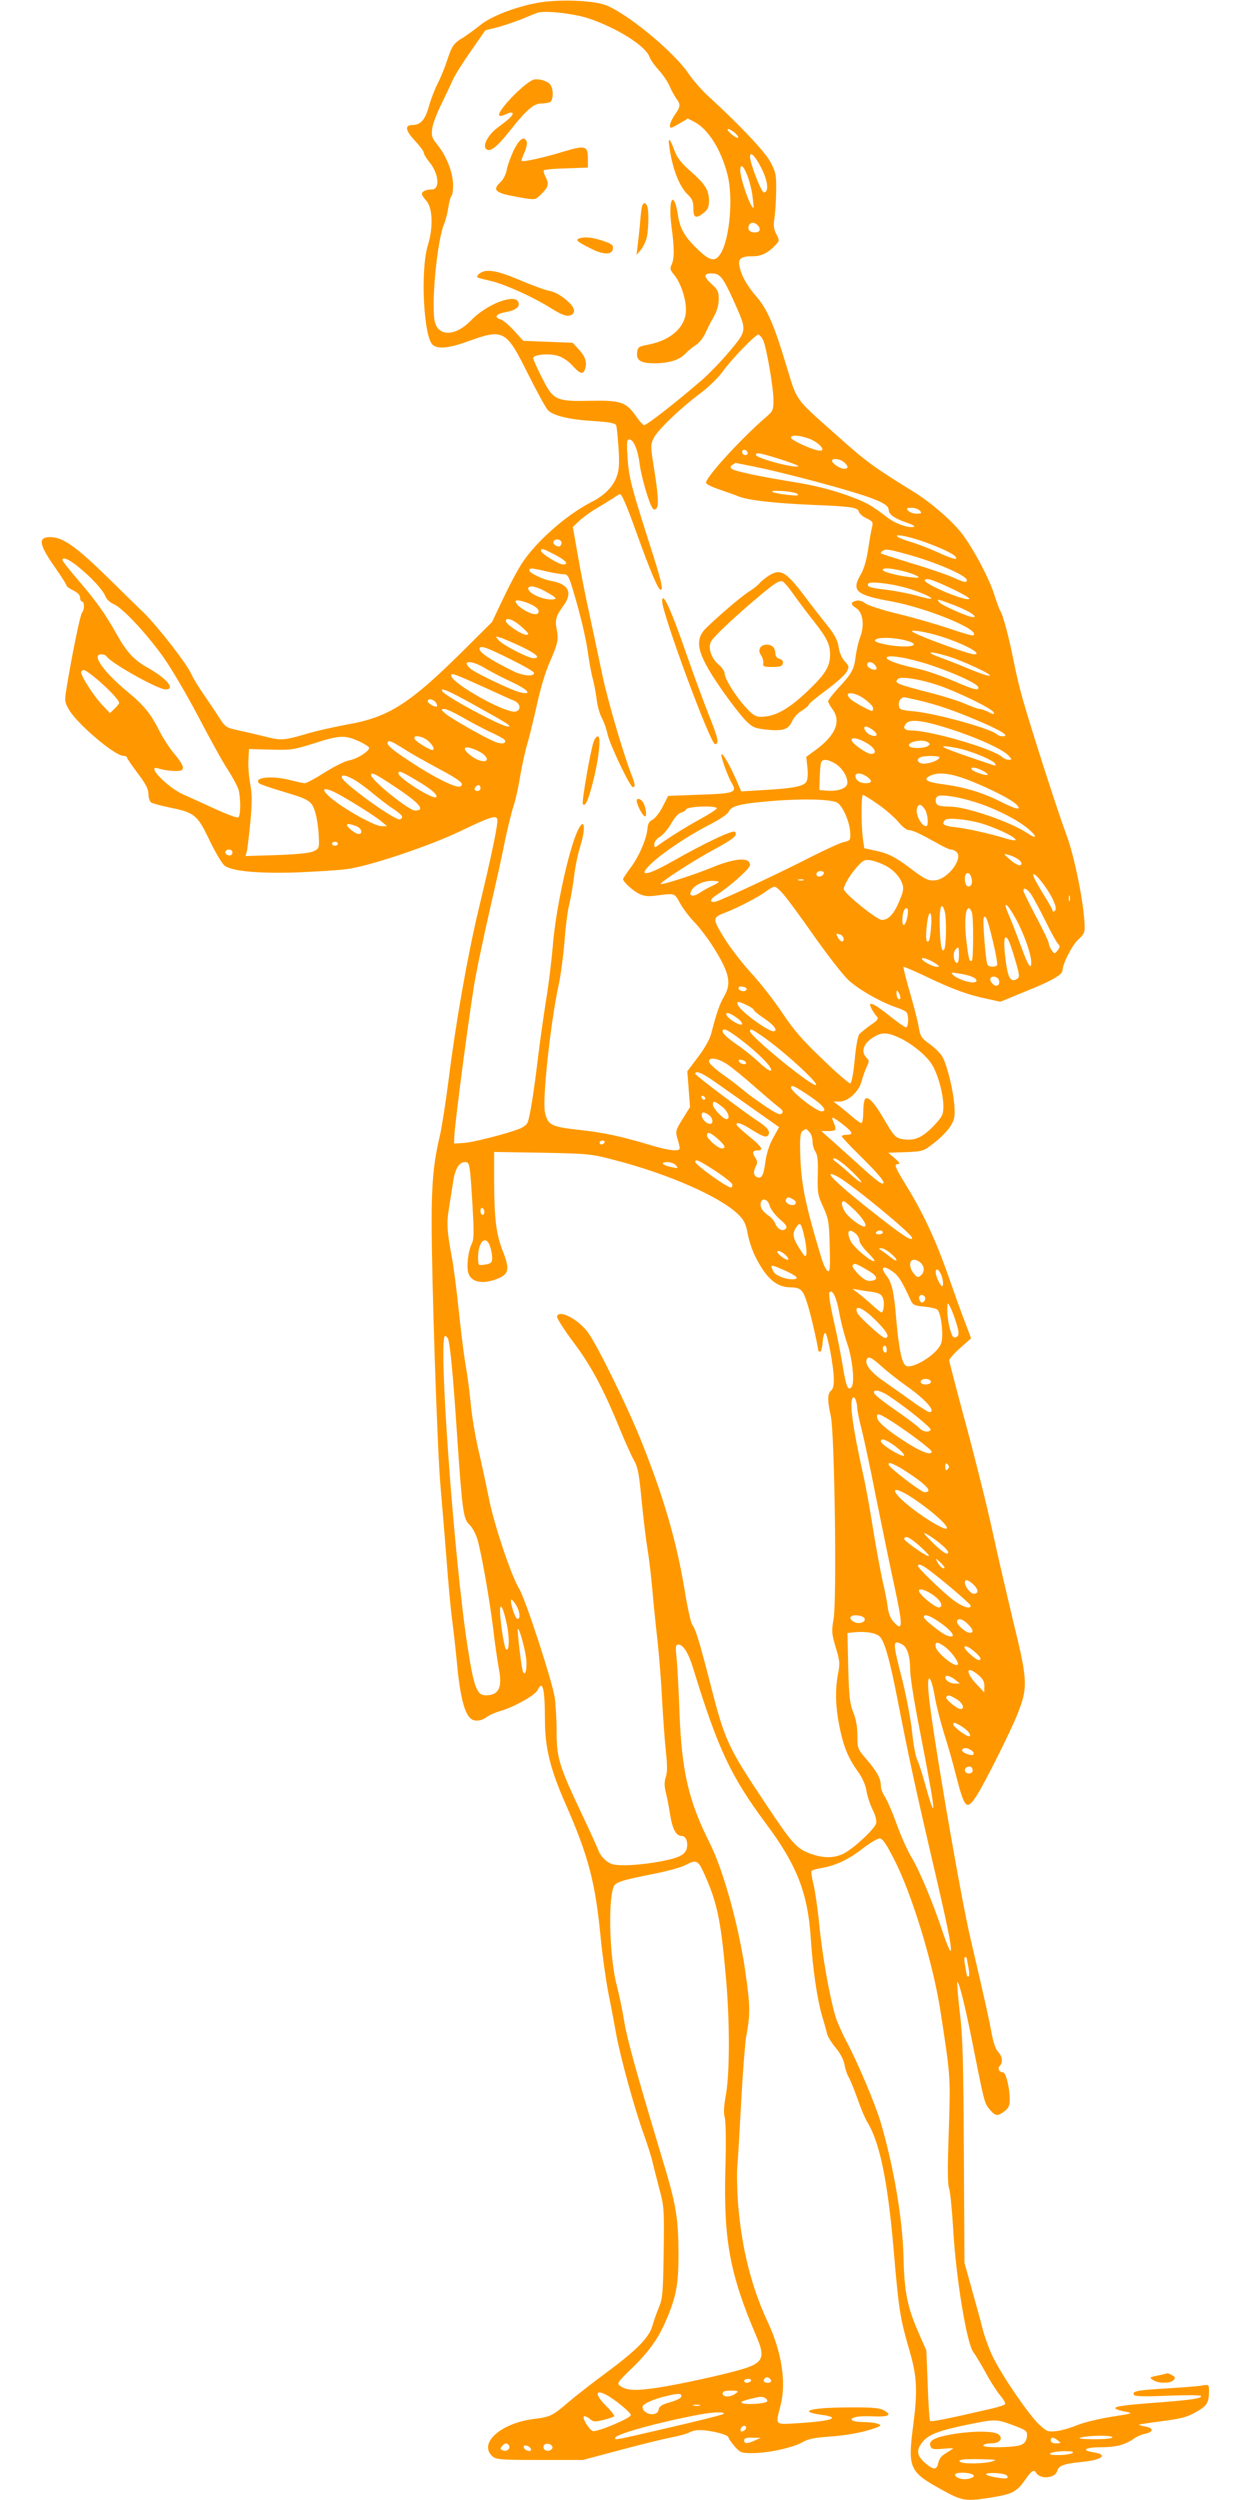 <?xml version="1.0" standalone="no"?>
<!DOCTYPE svg PUBLIC "-//W3C//DTD SVG 20010904//EN"
 "http://www.w3.org/TR/2001/REC-SVG-20010904/DTD/svg10.dtd">
<svg version="1.0" xmlns="http://www.w3.org/2000/svg"
 width="640pt" height="1280pt" viewBox="0 0 640 1280"
 preserveAspectRatio="xMidYMid meet">
<g transform="translate(0,1280) scale(0.1,-0.1)"
fill="#ff9800" stroke="none">
<path d="M2749 12785 c-116 -22 -238 -70 -292 -115 -26 -21 -65 -49 -85 -62
-49 -29 -58 -42 -82 -115 -11 -35 -33 -89 -49 -120 -16 -32 -37 -86 -46 -121
-19 -66 -42 -92 -83 -92 -41 0 -37 -28 12 -80 25 -27 46 -55 46 -62 0 -8 13
-29 29 -49 48 -58 55 -139 12 -139 -28 0 -51 -10 -51 -23 0 -6 10 -21 22 -34
33 -35 37 -137 9 -227 -40 -129 -22 -478 26 -513 28 -22 86 -15 187 22 174 63
189 54 301 -173 45 -89 90 -172 101 -183 29 -28 111 -48 236 -55 81 -5 108
-11 113 -22 3 -8 8 -61 12 -118 5 -84 3 -111 -11 -148 -19 -50 -64 -95 -129
-127 -126 -65 -278 -198 -352 -309 -24 -36 -68 -119 -99 -185 l-57 -120 -162
-161 c-261 -258 -370 -327 -577 -363 -63 -12 -146 -30 -185 -41 -143 -42 -152
-43 -239 -21 -45 11 -108 26 -141 33 -56 12 -62 16 -92 63 -18 28 -53 80 -79
118 -26 37 -55 84 -64 105 -26 57 -167 238 -246 317 -40 38 -121 118 -180 176
-166 162 -232 209 -297 209 -65 0 -58 -38 28 -160 30 -43 55 -82 55 -87 0 -5
16 -17 35 -26 23 -11 35 -24 35 -37 0 -11 5 -20 10 -20 13 0 13 -43 0 -56 -9
-9 -54 -229 -80 -392 -10 -60 -9 -67 14 -107 44 -74 234 -235 278 -235 10 0
18 -4 18 -8 0 -5 25 -41 55 -81 41 -54 55 -81 55 -106 0 -18 6 -37 13 -43 6
-5 50 -17 97 -27 126 -25 141 -37 204 -170 32 -66 65 -120 78 -129 42 -27 171
-39 363 -33 99 4 216 11 260 17 112 14 423 118 581 194 150 72 182 83 190 63
6 -17 -25 -170 -96 -465 -57 -240 -117 -580 -154 -877 -14 -110 -34 -238 -45
-285 -31 -130 -41 -238 -41 -434 0 -302 29 -1171 45 -1351 8 -93 22 -262 31
-375 8 -113 21 -254 29 -315 8 -60 19 -161 25 -224 16 -172 40 -261 74 -283
19 -13 52 -9 77 10 13 10 44 24 69 31 71 20 181 82 193 108 25 55 37 7 37
-152 0 -142 27 -253 106 -432 117 -266 152 -402 179 -679 8 -87 26 -215 39
-284 14 -69 32 -165 41 -215 21 -117 95 -386 141 -512 19 -54 40 -118 45 -143
6 -25 22 -87 35 -138 24 -88 25 -103 22 -325 -3 -209 -6 -237 -25 -282 -11
-27 -26 -68 -32 -91 -16 -60 -78 -124 -230 -237 -75 -55 -167 -127 -204 -159
-78 -67 -91 -73 -173 -83 -170 -21 -286 -125 -213 -191 19 -17 39 -19 243 -19
l221 0 195 52 c107 29 224 57 260 64 36 7 78 18 94 27 21 10 44 12 80 8 63 -8
116 -25 116 -36 0 -5 14 -25 31 -45 29 -33 35 -35 90 -35 81 0 205 27 254 54
30 18 63 25 135 30 95 6 188 24 245 46 28 11 28 13 10 20 -11 5 -46 9 -77 9
-58 1 -78 16 -35 26 13 4 54 5 93 3 76 -3 93 8 48 32 -22 12 -64 15 -184 14
-196 -1 -261 -21 -127 -39 26 -3 47 -10 47 -14 0 -11 -55 -20 -177 -28 -118
-7 -113 -12 -87 89 31 118 7 275 -65 429 -84 180 -133 376 -152 604 -5 72 -7
157 -4 190 3 33 12 184 20 335 8 151 20 300 25 330 22 116 22 156 -4 336 -33
231 -112 518 -181 655 -109 217 -144 365 -156 669 -4 118 -11 245 -15 282 -6
58 -5 68 9 68 25 0 52 -43 76 -122 128 -416 193 -553 375 -798 156 -209 212
-353 227 -582 10 -157 33 -316 59 -403 10 -33 21 -72 24 -86 3 -15 23 -48 45
-74 24 -29 41 -62 45 -87 4 -22 13 -49 20 -61 8 -12 28 -62 46 -112 17 -49 40
-104 51 -121 63 -102 104 -301 134 -648 27 -316 33 -353 81 -519 40 -138 43
-207 18 -398 -26 -205 -17 -226 147 -316 107 -59 121 -62 262 -39 102 17 124
29 167 91 32 46 44 53 55 34 22 -35 98 -28 108 10 7 27 35 37 127 46 103 10
136 37 60 49 -66 10 -46 26 34 26 79 0 125 12 170 43 15 11 42 23 59 26 44 9
45 29 2 37 -20 3 -35 8 -33 10 2 1 56 10 120 18 95 12 128 21 171 46 57 32 67
48 67 108 0 33 0 34 -37 28 -21 -4 -104 -10 -185 -15 -149 -9 -173 -14 -162
-33 5 -8 59 -9 175 -4 100 4 169 3 169 -2 0 -12 -46 -19 -210 -32 -176 -13
-230 -20 -230 -30 0 -4 21 -12 48 -17 47 -9 47 -9 -68 -27 -63 -10 -141 -29
-173 -42 -33 -14 -81 -28 -107 -31 -44 -5 -50 -3 -88 32 -49 44 -185 241 -235
341 -20 39 -45 107 -56 150 -11 44 -37 138 -57 209 l-36 130 -3 565 c-2 442
-6 594 -19 700 -9 74 -15 149 -15 165 1 42 41 -114 79 -310 59 -297 60 -304
87 -335 29 -35 41 -37 77 -9 20 16 26 29 26 59 0 61 -20 140 -35 140 -20 0
-29 20 -16 33 17 17 13 48 -9 72 -13 14 -25 50 -34 101 -15 80 -32 156 -106
474 -55 233 -203 1102 -216 1265 -9 107 13 90 33 -27 8 -45 30 -130 48 -188
19 -58 45 -151 59 -207 45 -175 55 -186 107 -106 44 70 173 327 209 418 53
134 52 170 -19 460 -33 138 -83 352 -110 477 -27 125 -88 369 -135 543 -47
174 -86 323 -86 330 0 7 25 36 56 63 l56 50 -37 98 c-21 55 -52 142 -70 194
-65 190 -131 336 -219 480 -65 106 -71 120 -48 120 12 1 8 8 -16 29 l-34 29
90 3 c89 4 90 4 148 50 33 25 69 64 82 85 20 34 22 48 18 109 -7 79 -35 194
-59 241 -9 18 -38 47 -65 67 -44 31 -50 41 -57 82 -3 26 -24 106 -45 179 -21
72 -36 133 -34 135 2 3 57 -21 122 -52 127 -61 211 -92 310 -112 l64 -14 136
56 c125 50 182 83 182 104 0 33 49 129 79 157 33 30 36 37 34 82 -5 114 -53
350 -93 456 -38 100 -176 527 -225 699 -13 44 -33 130 -45 190 -22 114 -56
243 -70 260 -4 6 -17 42 -29 80 -26 81 -95 214 -157 301 -48 68 -164 170 -264
231 -198 122 -235 149 -396 293 -207 184 -192 164 -247 345 -63 210 -98 291
-153 355 -50 58 -78 108 -88 157 -9 39 10 52 72 51 41 0 78 19 115 60 18 19
18 22 2 53 -14 26 -16 44 -9 88 4 31 8 94 8 141 1 76 -3 91 -29 140 -28 53
-161 194 -316 335 -36 33 -82 86 -103 117 -72 109 -312 308 -423 351 -65 26
-251 32 -354 12z m267 -80 c147 -50 292 -142 310 -198 4 -12 24 -41 46 -65 22
-24 46 -60 55 -80 8 -20 24 -49 34 -64 25 -34 24 -42 -6 -86 -14 -20 -25 -45
-25 -55 0 -16 5 -15 46 9 l46 27 35 -18 c70 -38 135 -141 168 -270 29 -113 12
-322 -33 -399 -27 -47 -53 -45 -111 9 -73 68 -99 111 -110 184 -22 136 -51 81
-33 -59 15 -110 15 -162 1 -194 -10 -21 -8 -29 14 -55 31 -38 59 -118 59 -175
2 -86 -73 -157 -190 -180 -53 -10 -57 -13 -60 -41 -5 -40 19 -55 87 -55 76 0
128 16 160 49 14 15 39 35 54 45 16 9 37 36 48 59 10 23 30 62 44 86 16 29 25
60 25 89 0 38 -5 49 -35 76 -44 41 -44 56 -1 56 43 0 58 -19 116 -148 65 -146
65 -143 -24 -250 -42 -50 -105 -115 -139 -145 -128 -111 -290 -238 -300 -234
-6 2 -25 23 -42 48 -50 71 -77 80 -235 77 -175 -4 -188 3 -247 122 -24 47 -43
90 -43 96 0 18 76 26 123 13 26 -7 54 -25 77 -50 38 -42 54 -48 64 -23 13 35
5 66 -28 102 l-34 37 -127 5 -126 5 -47 52 c-26 28 -57 55 -70 58 -35 10 -21
29 28 37 50 9 74 27 64 51 -17 46 -164 -11 -243 -94 -77 -80 -164 -84 -184 -9
-21 80 10 416 47 504 9 21 18 60 22 87 4 27 11 52 15 55 5 3 9 29 9 57 -1 63
-33 147 -80 205 -29 36 -32 46 -27 84 3 24 24 79 46 123 21 44 48 100 59 125
11 25 53 92 94 150 l73 105 61 15 c33 9 89 28 125 42 35 15 71 29 79 32 36 14
189 -3 266 -29z m745 -584 c13 -11 21 -22 18 -26 -4 -3 -20 5 -35 19 -34 29
-18 35 17 7z m137 -181 c34 -67 40 -125 13 -125 -13 0 -71 149 -71 183 0 30
27 3 58 -58z m-70 -43 c11 -29 23 -79 26 -112 7 -57 6 -59 -8 -35 -20 33 -56
145 -56 176 0 40 17 27 38 -29z m50 -249 c20 -20 14 -38 -12 -38 -28 0 -40 14
-32 35 7 18 28 19 44 3z m29 -589 c17 -35 53 -243 53 -307 0 -52 -2 -57 -42
-91 -127 -110 -311 -312 -303 -334 3 -7 33 -22 68 -33 34 -12 80 -28 102 -37
51 -19 186 -34 375 -42 199 -8 231 -13 237 -34 2 -10 20 -26 40 -35 31 -15 34
-20 28 -44 -4 -15 -13 -66 -20 -114 -9 -59 -22 -103 -40 -133 -46 -80 -21
-102 158 -134 188 -35 462 -148 420 -174 -4 -3 -60 13 -123 35 -63 21 -179 55
-258 74 -79 19 -155 43 -170 54 -17 13 -35 18 -49 14 -29 -8 -29 -18 1 -38 34
-22 43 -86 21 -146 -10 -25 -20 -70 -24 -100 -8 -68 -19 -87 -87 -161 -30 -32
-54 -64 -54 -69 0 -6 10 -24 22 -41 46 -62 17 -133 -86 -209 l-48 -35 6 -56
c4 -38 1 -62 -7 -74 -17 -22 -73 -32 -217 -40 l-115 -7 -28 65 c-33 74 -66
131 -73 125 -6 -7 31 -112 53 -148 28 -48 13 -53 -167 -59 l-159 -6 -28 -55
c-15 -30 -39 -60 -52 -67 -17 -8 -24 -21 -26 -45 -4 -52 -43 -143 -86 -200
-21 -29 -39 -55 -39 -59 0 -13 48 -58 80 -74 25 -13 46 -16 84 -11 104 13 98
15 127 -37 14 -26 46 -69 71 -95 26 -26 67 -80 93 -120 90 -141 103 -195 61
-266 -22 -38 -37 -81 -66 -193 -6 -23 -35 -75 -66 -115 l-55 -73 7 -91 7 -92
-38 -61 c-36 -58 -37 -63 -27 -100 7 -21 12 -43 12 -50 0 -18 -52 -13 -146 15
-157 47 -236 64 -368 79 -145 16 -161 24 -176 91 -14 62 29 461 70 649 11 50
24 149 30 222 5 73 16 158 24 190 8 32 19 96 25 143 5 47 19 114 30 150 32
101 25 162 -11 88 -47 -101 -114 -409 -128 -595 -6 -71 -21 -196 -35 -279 -13
-83 -31 -211 -40 -285 -21 -177 -43 -317 -55 -339 -5 -9 -22 -22 -37 -28 -67
-27 -245 -72 -289 -74 l-49 -3 1 35 c3 76 86 703 110 824 13 71 47 228 74 348
28 120 62 273 75 341 14 67 34 149 45 182 11 33 26 103 34 155 9 52 25 127 37
165 11 39 33 129 49 201 16 75 43 166 63 210 43 99 48 118 37 173 -9 49 -3 67
35 120 48 66 27 110 -60 126 -46 8 -115 41 -115 55 0 13 14 12 85 -5 33 -8 72
-14 87 -15 25 0 29 -6 52 -82 39 -131 65 -240 77 -325 6 -43 16 -100 24 -128
7 -27 16 -75 20 -106 3 -31 15 -73 25 -92 11 -20 25 -58 30 -84 12 -56 116
-273 130 -273 14 0 13 13 -10 72 -43 113 -120 379 -144 493 -14 66 -43 204
-65 306 -23 103 -51 248 -64 324 l-24 137 35 33 c19 18 60 47 91 65 31 18 68
41 83 51 15 11 30 19 32 19 10 0 34 -56 85 -198 68 -190 111 -292 123 -292 16
0 4 48 -63 256 -87 274 -99 319 -106 422 -5 79 -4 92 9 92 22 0 44 -54 53
-125 7 -60 46 -197 65 -225 7 -11 12 -12 21 -3 13 13 9 75 -15 221 -15 95 -15
105 0 137 19 41 133 151 238 230 42 31 91 79 111 106 49 69 176 200 189 196 6
-2 16 -15 23 -28z m224 -501 c64 -19 112 -78 52 -63 -46 11 -133 53 -133 64 0
14 33 14 81 -1z m-303 -76 c2 -7 -3 -12 -12 -12 -9 0 -16 7 -16 16 0 17 22 14
28 -4z m166 -33 c54 -17 96 -33 93 -36 -13 -13 -217 41 -217 58 0 14 19 11
124 -22z m328 -16 c23 -20 23 -33 0 -33 -21 0 -62 27 -62 41 0 15 42 10 62 -8z
m-456 -23 c123 -25 376 -91 509 -132 128 -39 175 -63 175 -88 0 -24 30 -45 95
-67 28 -9 43 -19 33 -21 -29 -6 -94 17 -134 48 -87 67 -115 82 -224 120 -69
24 -163 47 -244 60 -182 29 -318 58 -330 70 -8 8 -6 14 4 20 8 5 16 10 16 10
1 0 46 -9 100 -20z m217 -139 c9 -9 -3 -10 -48 -5 -90 10 -113 25 -32 20 38
-2 74 -9 80 -15z m627 -86 c11 -13 8 -15 -18 -15 -16 0 -35 7 -42 15 -11 13
-8 15 18 15 16 0 35 -7 42 -15z m51 -170 c96 -37 142 -63 134 -76 -3 -4 -44
10 -91 32 -47 21 -112 46 -143 55 -31 9 -60 21 -66 26 -19 19 75 -2 166 -37z
m-1886 6 c0 -8 -4 -16 -10 -18 -16 -5 -38 14 -30 26 9 16 40 9 40 -8z m-36
-60 c57 -29 76 -51 44 -51 -23 0 -113 56 -113 70 0 15 9 12 69 -19z m1801 2
c144 -38 310 -110 310 -133 0 -15 -12 -13 -74 15 -31 14 -125 46 -209 71 -84
26 -154 48 -157 51 -2 2 2 8 10 13 16 10 30 8 120 -17z m-4243 -62 c69 -55
130 -122 142 -153 6 -16 24 -33 43 -41 45 -19 169 -151 256 -274 40 -56 120
-193 179 -305 58 -111 125 -233 150 -270 24 -37 48 -82 54 -100 12 -44 12
-135 -1 -143 -6 -4 -59 16 -118 43 -59 27 -131 60 -161 73 -86 38 -200 158
-128 134 40 -13 109 -17 119 -7 12 12 1 34 -47 92 -20 24 -50 71 -67 104 -46
92 -81 135 -166 205 -125 104 -185 191 -133 191 11 0 23 -5 26 -10 21 -34 263
-170 303 -170 52 0 6 56 -88 109 -72 40 -109 79 -161 171 -60 107 -106 172
-198 279 -45 52 -81 98 -81 103 0 18 31 6 77 -31z m4223 -24 c30 -7 64 -19 75
-26 17 -10 11 -11 -35 -6 -69 8 -140 27 -140 37 0 12 37 10 100 -5z m260 -94
c52 -25 89 -47 82 -50 -28 -10 -237 80 -227 97 8 13 43 1 145 -47z m-251 10
c62 -16 146 -51 139 -58 -2 -3 -36 4 -74 15 -38 11 -106 24 -152 30 -89 10
-106 16 -96 32 7 12 104 2 183 -19z m-1819 -31 c34 -20 41 -27 27 -30 -49 -10
-146 35 -131 60 9 13 51 2 104 -30z m-88 -58 c33 -17 43 -33 31 -45 -18 -18
-113 35 -113 63 0 10 45 0 82 -18z m2167 -4 c74 -29 122 -60 92 -60 -22 0
-159 61 -172 76 -16 20 -9 18 80 -16z m-2218 -110 c37 -33 41 -39 23 -40 -23
0 -104 54 -104 70 0 22 40 8 81 -30z m2117 -40 c123 -34 254 -100 199 -100
-28 0 -299 99 -316 116 -11 11 52 2 117 -16z m-2120 -60 c79 -38 103 -60 63
-60 -26 0 -154 66 -177 91 -19 22 -19 22 6 15 14 -4 62 -25 108 -46z m1980 28
c47 -14 39 -28 -18 -28 -59 0 -150 18 -150 30 0 20 101 18 168 -2z m-2029 -96
c63 -31 115 -61 115 -67 2 -21 -56 -16 -107 9 -122 60 -181 101 -171 118 8 13
37 3 163 -60z m2237 17 c81 -25 238 -99 209 -99 -11 0 -58 16 -105 36 -47 20
-114 46 -150 59 -81 30 -47 33 46 4z m-89 -45 c122 -41 234 -93 241 -111 7
-22 -22 -15 -129 32 -57 24 -138 52 -179 61 -98 21 -160 43 -160 56 0 19 113
0 227 -38z m-2284 -15 c27 -16 87 -48 133 -69 86 -40 112 -68 52 -56 -39 7
-235 100 -260 123 -48 43 6 44 75 2z m1997 16 c7 -9 10 -18 7 -21 -10 -10 -47
7 -47 22 0 19 24 18 40 -1z m-3982 -74 c58 -49 112 -106 112 -120 0 -4 -11
-18 -24 -30 l-23 -22 -39 41 c-46 48 -116 159 -108 171 9 16 22 10 82 -40z
m1977 -38 c72 -33 142 -65 158 -71 31 -13 37 -47 8 -55 -49 -13 -331 145 -331
185 0 14 16 8 165 -59z m2321 11 c103 -34 286 -123 292 -142 3 -11 -3 -10 -26
2 -17 9 -38 16 -46 16 -9 0 -41 12 -73 26 -32 14 -110 39 -173 55 -182 47
-194 52 -172 73 13 14 107 0 198 -30z m-2356 -110 c162 -90 184 -104 160 -104
-33 0 -319 154 -335 180 -15 24 30 5 175 -76z m1988 36 c23 -17 42 -37 42 -45
0 -8 -2 -15 -5 -15 -11 0 -90 43 -107 58 -48 42 13 44 70 2z m272 -5 c98 -23
183 -52 312 -107 117 -50 161 -78 121 -78 -10 0 -24 5 -29 10 -29 29 -306 106
-424 118 -69 6 -75 9 -78 31 -3 20 11 41 28 41 3 0 34 -7 70 -15z m-2470 -10
c7 -9 10 -18 7 -21 -7 -8 -47 14 -47 26 0 15 26 12 40 -5z m135 -76 c39 -23
102 -56 141 -75 40 -18 75 -37 78 -43 11 -17 -14 -23 -47 -10 -52 20 -225 119
-255 144 -25 22 -25 24 -7 25 11 0 52 -19 90 -41z m2425 -39 c162 -45 339
-120 374 -159 18 -20 18 -21 1 -21 -10 0 -26 6 -34 14 -48 43 -366 136 -466
136 -36 0 -46 15 -23 38 17 17 63 15 148 -8z m-319 -29 c27 -22 21 -36 -10
-26 -26 8 -49 45 -27 45 7 0 24 -9 37 -19z m-2636 -55 c30 -14 55 -29 55 -35
0 -18 -64 -58 -102 -64 -20 -3 -76 -31 -124 -61 -48 -31 -95 -56 -103 -56 -9
0 -41 7 -71 15 -95 25 -195 16 -163 -16 4 -4 55 -22 112 -39 148 -44 158 -50
176 -113 8 -28 16 -81 17 -117 3 -62 2 -65 -26 -78 -20 -10 -80 -16 -189 -20
l-160 -5 7 24 c3 13 11 81 18 151 9 100 9 142 -1 195 -7 37 -11 93 -9 123 l3
55 110 -3 c103 -3 117 -1 220 31 133 43 159 44 230 13z m359 -1 c25 -23 34
-45 19 -45 -16 1 -87 45 -91 58 -7 22 44 13 72 -13z m2241 -8 c46 -26 59 -57
25 -57 -23 0 -100 55 -100 71 0 16 33 10 75 -14z m-2350 -42 c27 -17 98 -57
156 -88 118 -63 142 -83 113 -94 -21 -8 -132 47 -253 127 -96 63 -124 87 -115
101 6 10 22 3 99 -46z m2665 45 c13 -9 13 -11 0 -20 -20 -13 -87 -13 -95 0
-13 21 67 38 95 20z m-2281 -57 c54 -41 7 -57 -50 -18 -49 35 -53 58 -6 44 17
-5 43 -17 56 -26z m2453 22 c73 -19 163 -58 173 -75 6 -10 3 -11 -11 -7 -212
71 -275 95 -250 96 15 1 55 -6 88 -14z m-112 -43 c0 -13 -48 -32 -80 -32 -31
0 -42 23 -17 33 21 9 97 8 97 -1z m-533 -32 c36 -22 66 -71 61 -103 -4 -24
-50 -40 -106 -35 l-37 3 2 63 c1 35 4 70 7 78 7 20 35 17 73 -6z m754 -36 c17
-8 28 -18 26 -21 -7 -7 -75 16 -82 28 -9 14 23 11 56 -7z m-2906 -45 c78 -45
117 -78 109 -90 -11 -18 -194 97 -194 121 0 16 12 12 85 -31z m-129 -20 c149
-97 188 -139 129 -139 -32 0 -225 156 -225 182 0 16 19 7 96 -43z m2442 35
c30 -21 28 -34 -6 -34 -30 0 -52 16 -52 37 0 18 31 16 58 -3z m526 -20 c113
-45 219 -100 242 -125 27 -30 -2 -24 -82 16 -90 46 -183 74 -291 89 -89 11
-110 25 -71 44 44 21 107 13 202 -24z m-3156 7 c20 -11 64 -42 97 -70 33 -27
81 -65 108 -82 48 -33 55 -43 36 -54 -20 -13 -299 189 -299 215 0 15 17 12 58
-9z m652 -46 c0 -8 -7 -15 -15 -15 -16 0 -20 12 -8 23 11 12 23 8 23 -8z
m-737 -26 c61 -32 196 -116 230 -145 l29 -24 -29 0 c-31 0 -161 70 -238 128
-77 58 -72 82 8 41z m2775 -59 c39 -27 85 -68 103 -90 18 -22 41 -40 51 -40
20 0 58 -18 148 -68 30 -18 62 -32 71 -32 9 0 22 -7 29 -15 28 -34 -43 -129
-104 -141 -39 -7 -59 2 -136 61 -74 56 -114 77 -180 90 l-55 12 -7 49 c-9 72
-9 224 0 224 5 0 41 -22 80 -50z m495 13 c98 -30 217 -90 272 -137 49 -42 43
-55 -8 -20 -83 56 -311 134 -392 134 -24 0 -50 3 -59 6 -19 7 -21 40 -3 48 21
9 106 -4 190 -31z m-706 -3 c29 -18 64 -100 66 -153 2 -38 0 -41 -31 -48 -18
-3 -91 -37 -163 -73 -165 -85 -462 -224 -494 -232 -34 -8 -32 11 3 33 71 46
172 136 172 154 0 41 -73 37 -191 -11 -91 -38 -260 -92 -266 -86 -7 7 173 123
279 180 95 51 117 71 101 87 -11 11 -149 -54 -327 -155 -127 -72 -174 -76
-103 -9 57 55 187 142 289 195 64 32 103 59 110 74 13 28 62 40 223 53 153 13
304 9 332 -9z m447 -32 c17 -24 22 -88 8 -88 -25 0 -56 62 -47 91 8 25 20 24
39 -3z m-1064 3 c0 -4 -36 -28 -80 -52 -77 -42 -171 -101 -217 -135 -22 -16
-23 -15 -23 4 0 12 12 28 29 38 16 9 42 40 58 68 16 29 37 52 48 55 11 2 24 9
28 17 9 16 157 21 157 5z m1371 -82 c80 -27 159 -66 159 -79 0 -5 -21 -2 -47
6 -80 25 -205 53 -265 59 -39 4 -58 11 -58 20 0 7 6 16 13 19 23 11 134 -3
198 -25z m-3217 -9 c28 -10 36 -40 12 -40 -8 0 -28 11 -43 25 -31 27 -17 34
31 15z m-94 -90 c0 -5 -7 -10 -15 -10 -8 0 -15 5 -15 10 0 6 7 10 15 10 8 0
15 -4 15 -10z m-540 -45 c0 -8 -6 -15 -14 -15 -17 0 -28 14 -19 24 12 12 33 6
33 -9z m4018 -31 c12 -8 22 -19 22 -24 0 -19 -26 -10 -60 20 -32 28 -33 30
-10 24 14 -3 35 -12 48 -20z m-678 -34 c43 -22 75 -56 89 -93 8 -21 7 -37 -6
-70 -32 -83 -61 -117 -98 -117 -25 0 -195 137 -195 158 0 20 37 81 74 120 27
29 35 32 66 27 19 -4 50 -15 70 -25z m-312 -42 c-7 -19 -38 -22 -38 -4 0 10 9
16 21 16 12 0 19 -5 17 -12z m756 -24 c8 -29 -5 -50 -23 -40 -6 4 -11 20 -11
37 0 37 25 39 34 3z m413 -102 c19 -40 23 -56 14 -65 -6 -6 -11 -7 -11 -1 0 5
-22 45 -50 89 -27 44 -50 86 -50 95 1 23 66 -57 97 -118z m-1274 91 c-7 -2
-19 -2 -25 0 -7 3 -2 5 12 5 14 0 19 -2 13 -5z m-433 -8 c0 -3 -15 -12 -32
-20 -18 -8 -48 -24 -65 -36 -37 -24 -59 -18 -43 11 15 28 59 49 103 50 20 0
37 -2 37 -5z m332 -65 c19 -21 90 -118 157 -214 68 -96 146 -197 175 -224 52
-49 171 -116 251 -142 22 -7 43 -18 47 -24 12 -17 9 -76 -3 -76 -6 0 -45 27
-86 60 -79 64 -113 78 -92 38 6 -13 18 -30 26 -40 13 -14 10 -19 -29 -46 -24
-17 -50 -38 -58 -47 -8 -9 -18 -64 -24 -132 -6 -65 -16 -118 -22 -120 -6 -2
-70 53 -142 123 -102 97 -149 151 -206 237 -41 62 -113 154 -159 204 -47 51
-110 133 -140 182 -61 100 -61 103 13 131 59 23 163 77 199 104 19 14 40 26
47 26 7 0 28 -18 46 -40z m1266 3 c11 -16 43 -75 72 -133 28 -58 58 -112 66
-121 12 -13 12 -18 -1 -35 -15 -19 -15 -19 -30 0 -8 11 -15 26 -15 35 0 8 -29
70 -65 137 -36 68 -65 128 -65 133 0 20 18 11 38 -16z m199 -35 c-3 -7 -5 -2
-5 12 0 14 2 19 5 13 2 -7 2 -19 0 -25z m-275 -94 c40 -73 78 -180 78 -221 0
-43 -17 -16 -55 89 -21 57 -48 127 -61 156 -33 76 -8 60 38 -24z m-365 39 c10
-36 8 -177 -3 -195 -13 -20 -21 32 -23 135 -1 87 11 114 26 60z m-190 -20 c-8
-49 -27 -67 -27 -26 0 38 9 63 22 63 7 0 8 -14 5 -37z m329 15 c9 -26 8 -237
0 -246 -12 -11 -17 8 -28 100 -11 92 -6 168 12 168 5 0 12 -10 16 -22z m-209
-75 c-2 -35 -8 -67 -11 -70 -14 -14 -18 10 -11 76 9 91 30 85 22 -6z m318 -78
c14 -58 23 -111 20 -116 -9 -13 -45 -11 -50 4 -9 24 -25 230 -18 239 10 17 21
-13 48 -127z m-781 39 c17 -7 22 -34 6 -34 -5 0 -14 9 -20 20 -12 22 -10 23
14 14z m863 -36 c6 -13 21 -58 33 -101 20 -67 21 -80 9 -88 -38 -24 -52 7 -65
139 -7 73 3 94 23 50z m-257 -68 c0 -22 -4 -40 -10 -40 -16 0 -23 49 -10 65
18 22 20 19 20 -25z m-117 -45 c19 -13 19 -15 3 -15 -21 0 -76 30 -76 42 0 9
45 -7 73 -27z m181 -65 c30 -11 35 -30 7 -30 -28 0 -84 21 -101 38 -13 13 -10
14 27 8 23 -3 53 -10 67 -16z m140 -17 c9 -24 -9 -39 -29 -23 -8 7 -15 19 -15
26 0 20 37 17 44 -3z m-1291 -48 c-4 -15 -36 -12 -41 3 -3 9 3 13 19 10 13 -1
23 -7 22 -13z m787 -43 c0 -7 -4 -10 -10 -7 -5 3 -10 16 -10 28 0 18 2 19 10
7 5 -8 10 -21 10 -28z m-785 -39 c19 -9 35 -20 35 -25 0 -4 25 -24 55 -44 50
-34 71 -64 44 -64 -27 0 -162 98 -179 131 -13 24 -2 25 45 2z m-33 -81 c20
-23 -1 -25 -36 -2 -47 28 -51 60 -5 33 17 -10 35 -24 41 -31z m2 -96 c89 -68
160 -140 154 -156 -2 -8 -28 9 -63 42 -33 30 -81 69 -107 86 -53 37 -78 59
-78 73 0 19 26 7 94 -45z m104 22 c101 -68 292 -241 280 -253 -14 -15 -338
249 -338 275 0 15 8 12 58 -22z m701 -9 c62 -27 136 -86 167 -131 33 -46 64
-156 64 -221 0 -44 -4 -53 -51 -103 -56 -58 -97 -76 -154 -67 -40 6 -48 15
-102 108 -45 77 -76 111 -92 100 -6 -3 -11 -33 -11 -66 0 -32 -4 -59 -10 -59
-5 0 -27 15 -47 33 -21 18 -51 43 -67 55 l-29 22 31 0 c44 0 99 50 113 103 6
23 18 56 26 74 14 29 14 33 -1 48 -30 30 -15 74 37 105 40 25 70 25 126 -1z
m-873 -140 c25 -17 86 -67 137 -112 51 -45 106 -92 122 -104 23 -17 27 -24 18
-34 -9 -9 -28 -1 -83 36 -40 27 -92 64 -115 84 -23 20 -72 57 -109 83 -36 26
-66 54 -66 63 0 25 48 17 96 -16z m94 9 c0 -13 -32 -6 -37 9 -3 7 3 9 16 6 12
-3 21 -10 21 -15z m-170 -90 c34 -24 124 -87 200 -141 l139 -98 -30 -54 c-19
-34 -34 -79 -40 -122 -10 -73 -19 -89 -43 -80 -19 7 -20 30 -5 58 8 15 7 26
-5 44 -17 25 -12 35 16 35 30 0 17 21 -48 73 -32 26 -60 52 -62 57 -7 19 25 9
78 -25 57 -36 75 -41 84 -26 11 17 -5 39 -47 66 -76 50 -327 239 -327 247 0
18 32 6 90 -34z m494 -79 c70 -47 96 -79 62 -79 -27 0 -156 101 -156 122 0 16
20 7 94 -43z m-533 -12 c-1 -12 -15 -9 -19 4 -3 6 1 10 8 8 6 -3 11 -8 11 -12z
m86 -43 c31 -24 45 -64 22 -64 -16 0 -69 56 -69 74 0 22 8 20 47 -10z m-52
-62 c8 -22 -4 -33 -24 -22 -21 11 -34 37 -26 51 7 10 43 -10 50 -29z m678 -35
c43 -34 47 -47 12 -47 -14 0 -25 -3 -25 -8 0 -4 41 -48 91 -97 106 -105 138
-145 116 -145 -8 0 -53 35 -99 78 -47 42 -114 103 -149 134 l-64 57 39 0 c40
1 41 4 20 55 -9 23 1 18 59 -27z m-179 -33 c9 -8 16 -30 16 -47 0 -18 7 -42
15 -54 11 -16 14 -46 12 -119 -2 -91 0 -104 28 -164 27 -60 30 -76 33 -199 3
-109 2 -133 -9 -129 -8 2 -21 29 -31 59 -86 285 -107 387 -111 547 -2 82 1
104 13 112 19 12 16 13 34 -6z m-469 -35 c37 -33 44 -49 21 -49 -20 0 -76 49
-76 66 0 22 16 17 55 -17z m-580 -19 c-3 -5 -10 -10 -16 -10 -5 0 -9 5 -9 10
0 6 7 10 16 10 8 0 12 -4 9 -10z m65 -93 c270 -71 532 -187 621 -276 29 -29
38 -48 47 -97 6 -34 24 -89 41 -121 53 -106 105 -152 173 -154 60 -1 69 -10
95 -95 18 -60 46 -183 53 -231 0 -2 4 -3 9 -3 6 0 11 21 13 48 2 26 7 47 13
47 11 0 44 -172 44 -236 1 -30 -4 -51 -14 -59 -19 -16 -19 -51 -1 -132 19 -88
31 -938 14 -1037 -11 -63 -10 -75 11 -146 21 -68 22 -84 12 -133 -15 -77 -14
-165 5 -262 20 -105 45 -169 94 -237 26 -36 41 -71 46 -101 4 -26 18 -69 31
-96 15 -29 22 -57 19 -71 -7 -29 -115 -129 -166 -155 -50 -25 -105 -25 -173 0
-69 26 -92 52 -223 249 -201 301 -212 326 -290 631 -54 210 -73 270 -89 290
-7 8 -25 87 -39 175 -42 255 -110 488 -228 780 -68 168 -220 478 -267 542 -50
69 -151 121 -159 82 -1 -9 36 -67 83 -130 90 -119 156 -242 240 -449 26 -63
58 -134 71 -157 20 -35 26 -68 39 -205 9 -90 22 -201 30 -248 8 -47 19 -141
25 -210 6 -69 18 -188 27 -265 8 -77 19 -212 23 -300 5 -88 13 -205 19 -259 8
-73 8 -109 0 -134 -8 -24 -8 -45 -1 -75 6 -23 16 -73 22 -112 12 -79 31 -115
60 -115 22 0 34 -31 26 -66 -5 -17 -19 -31 -44 -41 -49 -21 -191 -43 -274 -43
-57 0 -71 4 -97 25 -16 14 -33 36 -36 48 -4 12 -42 96 -85 187 -118 249 -130
289 -130 423 0 62 -5 141 -10 177 -13 84 -150 504 -182 556 -40 65 -126 321
-154 458 -14 71 -39 186 -55 255 -16 69 -34 176 -39 236 -6 61 -17 146 -25
190 -8 44 -24 168 -35 275 -11 107 -27 233 -36 280 -25 133 -28 177 -16 249 6
36 15 97 21 134 10 72 31 107 62 107 24 0 25 -9 38 -217 8 -141 8 -177 -3
-200 -20 -40 -29 -124 -17 -155 16 -41 66 -53 132 -31 74 25 82 48 45 143 -36
90 -45 167 -46 359 l0 153 248 -4 c244 -5 249 -6 382 -41z m1189 -43 c34 -31
61 -61 61 -66 0 -6 -22 9 -48 33 -26 24 -61 54 -77 66 -22 16 -25 22 -13 22 9
1 44 -24 77 -55z m-685 -10 c47 -31 86 -62 86 -70 0 -8 -3 -14 -7 -14 -22 0
-183 116 -183 131 0 17 17 9 104 -47z m-203 29 c13 -15 11 -16 -21 -9 -47 9
-63 26 -23 26 17 0 37 -8 44 -17z m827 -57 c64 -33 382 -294 382 -314 0 -19
-40 6 -168 106 -214 166 -307 256 -214 208z m-227 -117 c20 -10 17 -29 -4 -29
-21 0 -40 17 -33 29 9 14 12 14 37 0z m-120 -34 c5 -16 28 -47 51 -67 33 -28
40 -39 31 -49 -16 -16 -41 -4 -53 25 -5 14 -21 33 -35 42 -32 21 -47 47 -39
69 10 25 37 13 45 -20z m439 -25 c44 -45 63 -80 44 -80 -16 0 -76 44 -94 70
-21 30 -26 60 -10 60 5 0 32 -23 60 -50z m-1900 -6 c0 -8 -4 -14 -10 -14 -5 0
-10 9 -10 21 0 11 5 17 10 14 6 -3 10 -13 10 -21z m1640 -134 c7 -30 10 -65 9
-78 -4 -21 -7 -19 -32 20 -38 58 -42 81 -21 113 21 32 26 25 44 -55z m262 23
c10 -9 18 -24 18 -35 0 -10 18 -36 41 -59 22 -22 39 -43 36 -45 -10 -11 -102
65 -120 99 -26 50 -12 73 25 40z m138 7 c0 -5 -9 -10 -21 -10 -11 0 -17 5 -14
10 3 6 13 10 21 10 8 0 14 -4 14 -10z m-2011 -71 c6 -18 11 -44 11 -59 0 -23
-5 -29 -32 -34 -17 -3 -33 -4 -36 -1 -3 3 -5 23 -4 46 3 77 41 106 61 48z
m2050 -35 c17 -14 31 -30 31 -36 0 -5 -13 1 -29 14 -15 12 -37 28 -47 35 -17
10 -17 12 -2 12 9 1 30 -11 47 -25z m-529 -18 c7 -9 8 -16 3 -16 -14 0 -53 30
-53 41 0 12 32 -4 50 -25z m684 -32 c21 -20 20 -48 0 -65 -14 -11 -19 -10 -35
10 -26 31 -25 71 0 71 11 0 27 -7 35 -16z m-276 -35 c56 -32 63 -52 20 -57
-19 -2 -36 7 -62 33 -20 20 -34 40 -31 46 9 13 15 12 73 -22z m-417 -5 c62
-28 75 -44 35 -44 -37 0 -86 20 -96 40 -20 38 -15 38 61 4z m554 -8 c28 -21
45 -50 89 -146 10 -21 20 -26 68 -30 32 -3 62 -10 68 -16 19 -19 32 -133 19
-171 -18 -56 -152 -139 -183 -114 -20 17 -34 89 -47 234 -11 140 -23 191 -50
225 -36 47 -16 57 36 18z m245 -15 c6 -16 10 -38 8 -48 -3 -14 -7 -12 -21 14
-18 35 -22 63 -8 63 5 0 14 -13 21 -29z m-352 -86 c34 -6 45 -12 53 -32 9 -23
3 -73 -8 -73 -3 0 -24 17 -47 38 -22 20 -54 47 -71 60 l-30 23 30 -5 c17 -3
49 -8 73 -11z m-171 -106 c8 -46 26 -115 39 -153 28 -78 41 -202 25 -226 -18
-26 -29 0 -46 105 -9 55 -29 160 -46 232 -17 73 -27 138 -23 144 14 24 37 -22
51 -102z m439 80 c3 -6 1 -16 -5 -22 -9 -9 -14 -8 -21 3 -9 15 -4 30 10 30 5
0 12 -5 16 -11z m160 -132 c13 -42 15 -60 7 -68 -6 -6 -16 -9 -21 -5 -14 8
-32 88 -32 138 1 42 1 42 14 18 8 -14 22 -51 32 -83z m-395 -5 c45 -47 55 -72
29 -72 -14 0 -134 110 -141 128 -19 51 39 22 112 -56z m-2207 -77 c11 -30 26
-186 46 -490 27 -394 32 -432 64 -462 14 -13 32 -47 41 -76 21 -76 61 -302 80
-455 8 -73 22 -165 29 -205 19 -99 0 -137 -68 -137 -44 0 -60 42 -91 243 -70
443 -153 1597 -116 1597 5 0 11 -7 15 -15z m2246 -56 c0 -11 -4 -17 -10 -14
-5 3 -10 13 -10 21 0 8 5 14 10 14 6 0 10 -9 10 -21z m-26 -85 c28 -26 86 -71
128 -101 98 -69 154 -133 116 -133 -6 0 -48 26 -92 58 -45 32 -109 78 -144
102 -62 43 -94 83 -85 108 8 21 23 14 77 -34z m251 -74 c8 -13 -20 -24 -41
-16 -20 8 -9 26 16 26 10 0 22 -5 25 -10z m-207 -82 c96 -65 212 -160 207
-169 -10 -15 -41 -10 -60 11 -9 10 -64 51 -120 90 -57 39 -106 78 -109 86 -10
25 33 16 82 -18z m-169 -59 c1 -14 10 -61 22 -105 11 -43 45 -200 74 -349 30
-148 72 -355 95 -459 43 -200 43 -232 -3 -182 -17 18 -28 44 -32 79 -4 29 -15
88 -26 132 -10 44 -32 164 -49 267 -16 103 -39 229 -51 280 -55 249 -71 372
-52 392 9 9 21 -21 22 -55z m182 -70 c85 -55 199 -141 199 -151 0 -22 -55 -2
-138 52 -96 62 -142 103 -142 126 0 21 12 17 81 -27z m13 -124 c53 -41 61 -63
14 -39 -48 24 -88 54 -88 65 0 18 28 8 74 -26z m14 -104 c20 -10 65 -40 100
-65 59 -44 71 -66 36 -66 -18 0 -184 127 -184 141 0 13 6 12 48 -10z m254 -13
c-9 -9 -12 -7 -12 12 0 19 3 21 12 12 9 -9 9 -15 0 -24z m-150 -168 c89 -63
156 -126 145 -136 -9 -9 -96 41 -172 99 -138 106 -115 138 27 37z m121 -221
c28 -24 37 -38 29 -43 -8 -5 -36 16 -75 54 -51 51 -56 59 -28 43 18 -10 52
-34 74 -54z m-114 -5 c29 -26 50 -49 47 -51 -7 -7 -126 76 -126 87 0 22 31 8
79 -36z m127 -112 c-8 -7 -25 8 -37 31 -11 21 -10 21 15 -2 14 -14 24 -26 22
-29z m-96 1 c55 -37 230 -185 230 -194 0 -20 -41 -7 -87 27 -55 41 -183 165
-183 176 0 12 13 9 40 -9z m246 -88 c25 -25 25 -45 -1 -45 -16 0 -45 38 -45
57 0 20 19 15 46 -12z m-188 -68 c25 -23 29 -47 8 -47 -15 0 -72 43 -93 70
-31 40 35 22 85 -23z m-2155 -36 c20 -34 23 -75 5 -69 -13 5 -41 98 -29 98 4
0 14 -13 24 -29z m-47 -103 c14 -69 11 -139 -6 -121 -9 9 -30 147 -30 196 1
48 18 12 36 -75z m1823 43 c19 -12 5 -31 -23 -31 -25 0 -51 22 -39 33 9 10 45
8 62 -2z m383 -21 c74 -49 102 -92 49 -75 -27 8 -121 83 -121 95 0 18 26 11
72 -20z m153 -15 c28 -27 32 -45 11 -45 -20 0 -66 39 -66 56 0 22 28 17 55
-11z m-2261 -177 c6 -55 -6 -99 -18 -62 -7 25 -26 182 -25 209 1 31 36 -87 43
-147z m1809 114 c25 -22 53 -120 93 -327 56 -287 91 -449 169 -785 87 -372
108 -474 103 -498 -2 -9 -21 35 -42 98 -50 150 -118 313 -161 384 -19 32 -53
107 -75 169 -22 62 -50 124 -60 139 -11 15 -20 40 -20 55 0 37 -20 73 -75 137
-44 51 -45 55 -45 119 0 44 -7 84 -21 119 -18 45 -22 80 -26 230 l-4 177 38 4
c54 5 105 -3 126 -21z m117 -42 c25 -13 40 -62 40 -129 0 -31 16 -137 35 -236
68 -351 86 -455 83 -472 -2 -10 -18 37 -36 103 -18 66 -39 132 -47 147 -7 15
-19 77 -25 138 -6 61 -29 182 -50 267 -51 197 -51 209 0 182z m213 -8 c34 -23
78 -82 71 -94 -12 -20 -114 64 -114 94 0 23 8 23 43 0z m156 -28 c17 -14 31
-30 31 -35 0 -18 -21 -8 -58 26 -45 42 -21 50 27 9z m20 -120 c23 -19 31 -34
31 -57 l-1 -32 -39 42 c-60 63 -53 99 9 47z m-119 -24 l25 -20 -25 0 c-25 0
-50 16 -50 32 0 14 24 8 50 -12z m8 -100 c31 -19 44 -50 20 -50 -18 0 -79 50
-73 61 9 13 16 11 53 -11z m27 -140 c32 -19 53 -50 36 -50 -14 0 -74 44 -79
58 -5 17 6 15 43 -8z m50 -123 c11 -9 14 -16 7 -21 -13 -8 -63 14 -56 25 8 13
28 11 49 -4z m5 -103 c0 -8 -9 -14 -20 -14 -22 0 -28 26 -7 33 16 6 27 -1 27
-19z m-397 -464 c89 -178 194 -523 231 -760 54 -350 53 -335 43 -645 -6 -164
-5 -249 2 -268 6 -16 15 -108 21 -205 13 -244 69 -589 103 -634 13 -18 43 -68
67 -112 23 -43 56 -93 72 -112 16 -18 27 -38 24 -43 -3 -5 -36 -16 -73 -24
-228 -53 -305 -68 -311 -62 -3 3 -9 86 -12 183 l-7 177 -37 85 c-60 135 -76
213 -80 395 -5 198 -51 465 -117 689 -28 95 -120 311 -174 412 -24 45 -51 106
-59 135 -31 108 -66 311 -81 461 -8 84 -22 179 -30 211 -8 32 -13 62 -10 67 3
5 24 11 48 15 75 13 140 43 212 99 40 31 79 54 90 53 15 -1 35 -32 78 -117z
m-979 -60 c67 -148 86 -237 111 -516 22 -232 22 -501 2 -617 -11 -61 -13 -97
-6 -120 5 -19 7 -126 3 -257 -10 -369 22 -543 160 -865 45 -105 33 -133 -73
-165 -99 -29 -312 -76 -434 -95 -111 -17 -159 -15 -192 9 -18 13 -14 19 62 92
87 85 136 154 176 250 50 118 61 179 61 334 -1 187 -12 253 -84 490 -130 433
-181 614 -195 707 -9 54 -25 132 -36 173 -37 136 -47 430 -18 507 9 26 36 35
202 68 71 14 145 34 165 45 57 30 66 26 96 -40z m1346 -437 c1 -5 5 -27 9 -50
5 -24 4 -43 0 -43 -5 0 -9 3 -9 8 -1 4 -5 26 -9 50 -5 23 -4 42 0 42 5 0 9 -3
9 -7z m-1002 -2161 c2 -7 -6 -12 -17 -12 -21 0 -27 11 -14 24 9 9 26 2 31 -12z
m-103 -2 c-3 -5 -13 -10 -21 -10 -8 0 -14 5 -14 10 0 6 9 10 21 10 11 0 17 -4
14 -10z m-79 -65 c-26 -20 -66 -19 -66 0 0 11 11 15 43 15 39 -1 41 -2 23 -15z
m-663 -6 c41 -21 127 -91 127 -104 0 -16 -175 -89 -195 -82 -20 8 -58 71 -44
76 5 1 19 -5 29 -14 17 -15 25 -16 70 -5 27 7 52 15 55 19 2 4 -16 27 -40 51
-59 58 -60 89 -2 59z m384 -12 c-2 -6 -28 -19 -58 -27 -42 -12 -55 -21 -57
-38 -6 -38 -82 -25 -82 15 0 15 55 40 130 57 57 14 74 12 67 -7z m433 -7 c8
-5 11 -12 7 -16 -10 -11 -104 -17 -124 -9 -14 6 -6 11 32 21 63 15 67 16 85 4z
m-337 -37 c-7 -2 -21 -2 -30 0 -10 3 -4 5 12 5 17 0 24 -2 18 -5z m122 -42
c-6 -5 -122 -34 -260 -66 -314 -73 -295 -69 -295 -57 0 19 225 81 435 120 66
13 132 14 120 3z m1482 -58 c70 -27 73 -29 71 -58 -2 -20 -11 -34 -28 -42 -30
-15 -204 -18 -195 -3 3 6 21 10 39 10 43 0 63 22 41 44 -21 21 -137 21 -249 1
-83 -15 -113 -32 -102 -60 5 -14 16 -17 61 -13 30 3 55 4 55 2 0 -1 -16 -11
-35 -23 -24 -14 -37 -30 -41 -51 -8 -38 -24 -38 -69 1 -42 37 -45 66 -10 108
32 37 81 56 225 86 147 30 149 30 237 -2z m-1367 -12 c0 -12 -20 -25 -27 -18
-7 7 6 27 18 27 5 0 9 -4 9 -9z m1875 -51 c-3 -6 -46 -9 -98 -9 -64 1 -83 4
-62 9 46 12 167 12 160 0z m-1830 -15 c-39 -18 -55 -18 -55 0 0 11 11 15 43
14 l42 -1 -30 -13z m1551 0 c18 -14 18 -14 -8 -15 -18 0 -28 5 -28 15 0 19 11
19 36 0z m-2810 -26 c9 -16 -12 -33 -31 -25 -14 5 -15 9 -5 21 15 18 26 19 36
4z m222 -6 c5 -17 -26 -29 -40 -15 -6 6 -7 15 -3 22 9 14 37 9 43 -7z m-110
-11 c3 -9 -2 -13 -14 -10 -9 1 -19 9 -22 16 -3 9 2 13 14 10 9 -1 19 -9 22
-16z m2772 -22 c-8 -5 -40 -10 -70 -10 -39 0 -51 3 -40 10 8 5 40 10 70 10 39
0 51 -3 40 -10z m-405 -41 c-48 -15 -167 -16 -172 -1 -4 9 20 12 99 11 80 -1
96 -3 73 -10z m-105 -69 c11 -7 9 -11 -13 -19 -29 -11 -77 0 -77 19 0 13 70
13 90 0z m178 -9 c4 -11 -4 -13 -42 -8 -77 11 -92 27 -22 25 40 -2 61 -8 64
-17z"/>
<path d="M2729 12391 c-50 -20 -186 -162 -173 -182 3 -5 18 -2 34 6 16 8 31
11 34 6 6 -9 -17 -31 -77 -75 -46 -34 -77 -90 -59 -108 20 -20 56 8 127 98 80
101 118 134 155 134 16 0 35 3 44 6 22 9 21 76 -1 96 -21 18 -63 27 -84 19z"/>
<path d="M2629 12028 c-16 -35 -32 -80 -35 -100 -4 -20 -17 -47 -30 -59 -47
-44 -30 -58 99 -80 76 -13 77 -13 103 12 41 39 47 55 29 90 -9 17 -14 34 -10
37 4 4 56 9 116 10 l109 4 0 48 c0 63 -13 67 -121 35 -96 -30 -212 -56 -218
-49 -2 2 4 22 14 43 10 22 15 47 12 55 -13 33 -38 15 -68 -46z"/>
<path d="M3426 12054 c17 -121 52 -210 98 -253 20 -19 26 -34 26 -68 0 -49 13
-55 54 -22 20 16 26 29 26 60 0 55 -18 85 -93 151 -48 42 -70 70 -83 105 -23
64 -34 75 -28 27z"/>
<path d="M3286 11738 c-3 -13 -7 -54 -10 -93 -4 -38 -9 -88 -12 -110 l-5 -40
20 23 c11 13 25 40 31 60 11 41 13 141 4 166 -9 23 -23 20 -28 -6z"/>
<path d="M2971 11581 c-29 -8 -20 -17 57 -55 63 -32 106 -31 110 0 3 18 -5 25
-40 37 -55 20 -97 26 -127 18z"/>
<path d="M2483 11412 c-12 -2 -27 -10 -33 -17 -14 -16 -17 -15 65 -34 71 -17
213 -81 301 -136 56 -35 81 -45 99 -41 33 8 32 36 -2 68 -39 36 -73 55 -110
61 -17 4 -75 25 -130 48 -100 43 -151 57 -190 51z"/>
<path d="M3935 9852 c-16 -11 -37 -27 -45 -37 -8 -10 -33 -30 -55 -44 -42 -26
-161 -129 -222 -189 -63 -64 -42 -138 97 -334 36 -51 83 -111 105 -134 36 -37
46 -42 102 -49 89 -10 120 -1 138 41 8 19 29 43 50 55 19 12 35 25 35 30 0 5
41 39 90 75 50 37 97 79 105 94 13 26 13 30 -10 54 -14 15 -27 44 -31 72 -5
34 -19 62 -55 108 -27 33 -81 102 -119 153 -98 129 -123 143 -185 105z m132
-101 c26 -36 70 -95 99 -131 66 -84 84 -119 84 -170 0 -64 -25 -103 -122 -195
-94 -88 -162 -125 -232 -125 -28 0 -42 9 -81 52 -53 59 -105 144 -105 171 0
10 -13 29 -29 43 -40 33 -58 88 -40 120 12 24 124 129 244 230 82 69 105 83
122 77 7 -3 35 -35 60 -72z"/>
<path d="M3892 9483 c-7 -12 -5 -24 5 -39 8 -12 13 -31 11 -41 -3 -15 4 -18
47 -18 40 0 50 4 53 18 3 12 -4 20 -17 24 -13 3 -21 13 -21 27 0 12 -5 27 -12
34 -17 17 -56 15 -66 -5z"/>
<path d="M3390 9723 c0 -64 247 -733 271 -733 22 0 16 30 -29 142 -27 68 -80
211 -117 318 -78 226 -124 327 -125 273z"/>
<path d="M3040 9004 c-16 -41 -63 -314 -56 -321 13 -14 27 16 52 113 30 118
43 234 25 234 -6 0 -16 -12 -21 -26z"/>
<path d="M3260 8699 c0 -19 32 -79 42 -79 13 0 3 58 -13 77 -14 16 -29 17 -29
2z"/>
<path d="M5955 643 c-76 -16 -72 -13 -51 -29 26 -18 90 -18 105 0 10 12 8 17
-8 25 -11 6 -21 10 -23 10 -2 -1 -12 -3 -23 -6z"/>
</g>
</svg>
